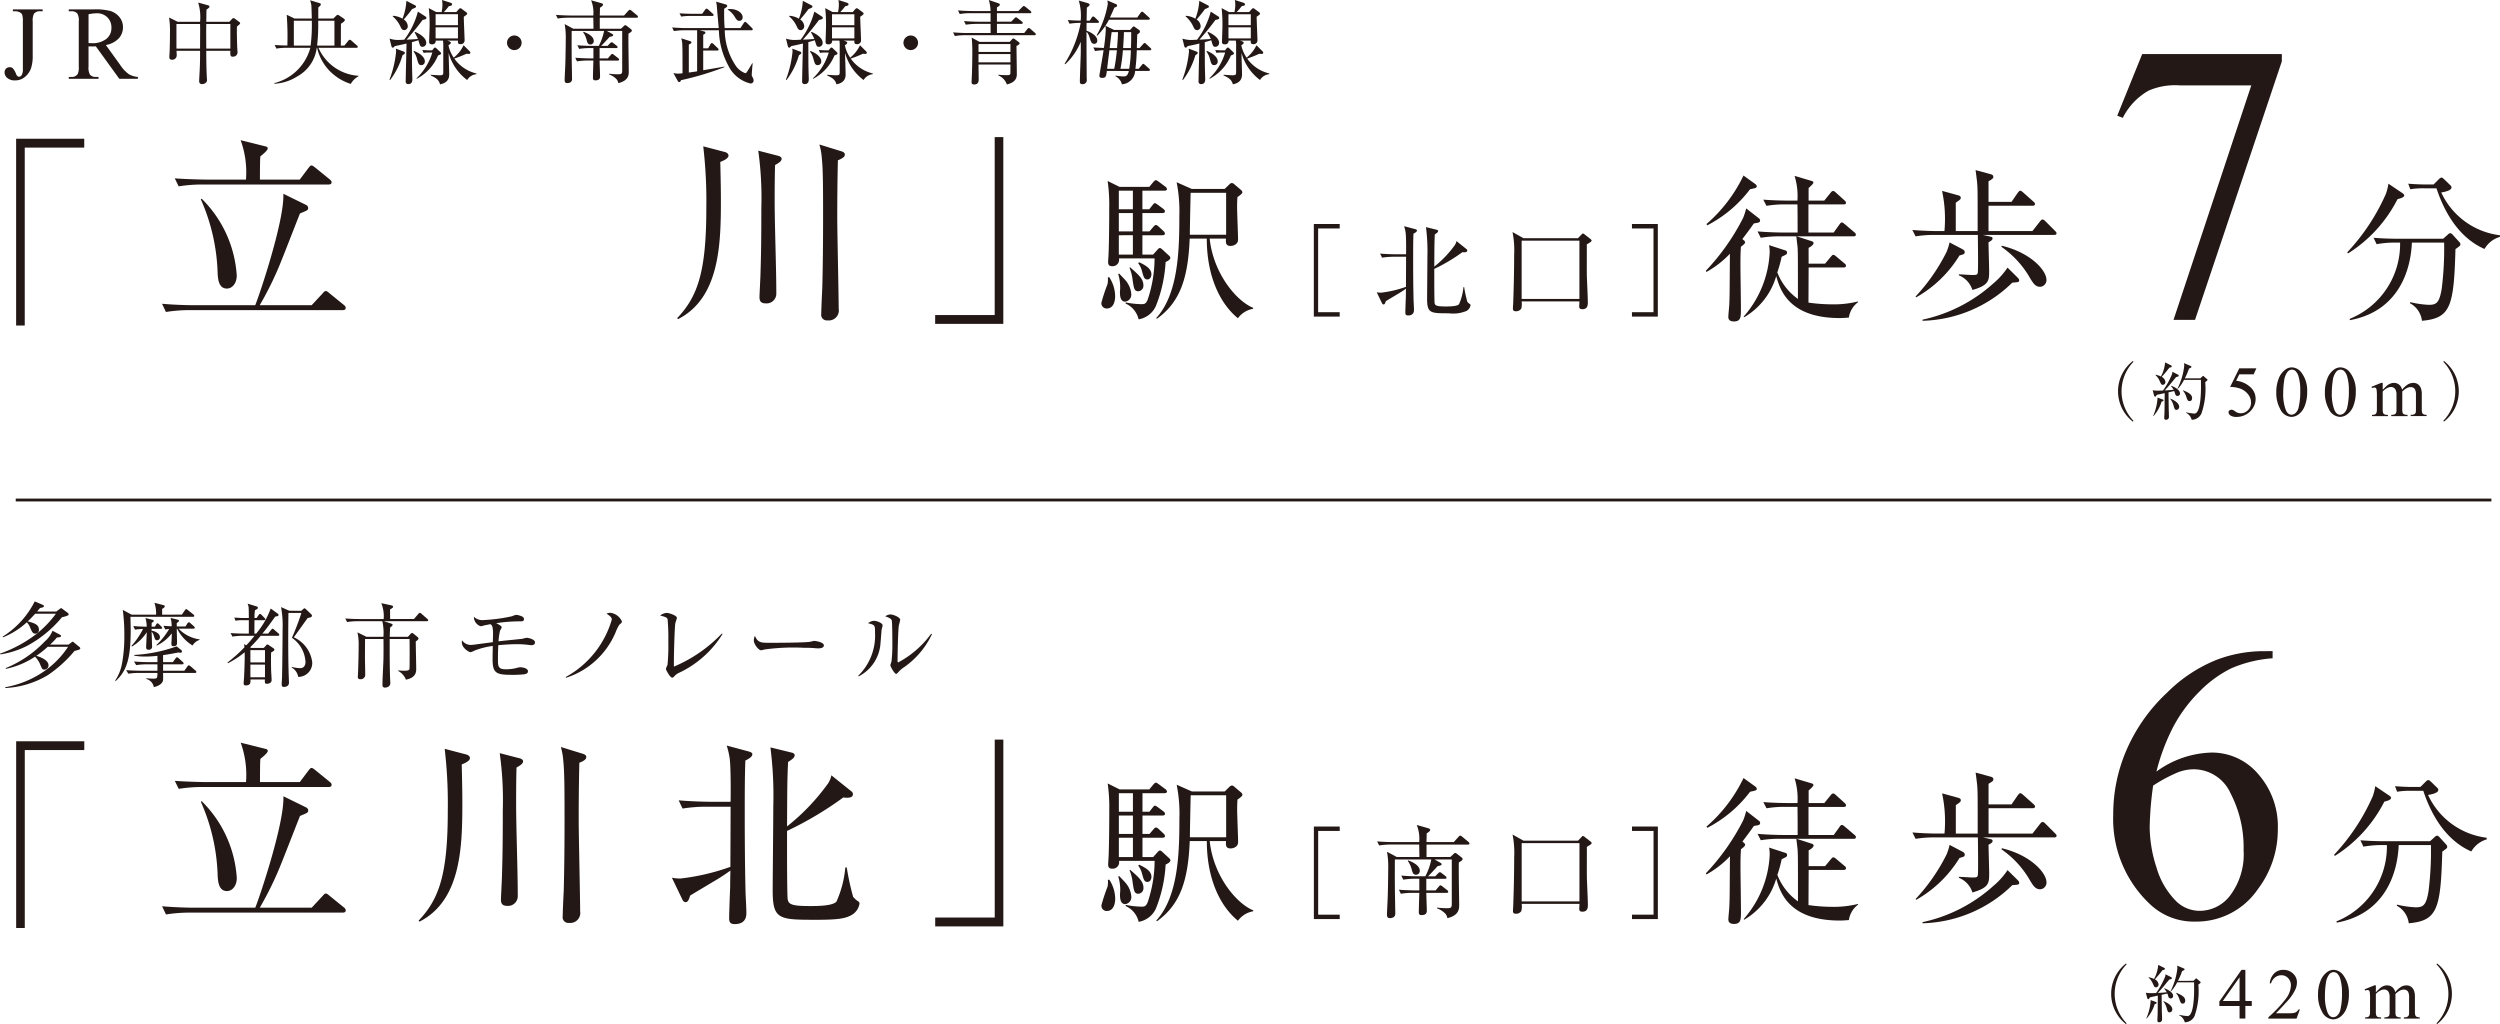 <svg xmlns="http://www.w3.org/2000/svg" viewBox="0 0 219.259 89.822"><defs><style>.cls-1{fill:#231815;}.cls-2{fill:none;stroke:#231815;stroke-miterlimit:10;stroke-width:0.25px;}</style></defs><g id="レイヤー_2" data-name="レイヤー 2"><g id="tonbo"><path class="cls-1" d="M2.173,65.784V81.389H1.417V65.009H7.393v.774Z"/><path class="cls-1" d="M27.337,79.607l.937-1.008c.09-.09.18-.233.288-.233.126,0,.216.09.342.197L30.146,79.571a.388.388,0,0,1,.18.271c0,.162-.144.198-.27.198h-13.374a12.998,12.998,0,0,0-2.124.162l-.343-.721c1.188.108,2.412.126,2.754.126H22.388c.413-1.008,2.573-7.47,2.466-9.773l2.016.99a.316.316,0,0,1,.162.252c0,.197-.072.216-.72.485-.252.63-1.387,3.546-1.566,3.979a28.945,28.945,0,0,1-1.962,4.067ZM26.293,68.592l.756-1.008c.126-.162.198-.234.271-.234.107,0,.216.108.342.198L28.921,68.574c.108.09.162.161.162.252,0,.161-.126.197-.27.197H17.797a13.005,13.005,0,0,0-2.124.162l-.342-.702c1.242.091,2.592.108,2.754.108h3.492a8.305,8.305,0,0,0-.468-3.456l2.16.54c.09.018.216.054.216.18,0,.181-.414.504-.648.702-.036.324-.036,1.746-.036,2.034Zm-8.604,1.674a10.37,10.37,0,0,1,3.078,6.732c0,.72-.414,1.151-.864,1.151-.72,0-.774-.828-.811-1.277a17.105,17.105,0,0,0-1.476-6.553Z"/><path class="cls-1" d="M40.495,67.044c.036,1.404.054,2.592.054,3.275,0,3.78-.054,8.641-3.762,10.513l-.072-.09c1.801-1.891,2.557-4.068,2.557-9.631a41.427,41.427,0,0,0-.271-5.436l1.854.486c.233.054.359.18.359.323C41.215,66.63,41.089,66.809,40.495,67.044Zm4.807.27c-.019.522-.036,1.53-.036,3.097,0,2.268.144,5.886.144,8.153a.854.854,0,0,1-.954.882c-.504,0-.521-.342-.521-.575,0-.181.09-1.836.09-2.106.036-1.26.072-2.322.072-5.706a29.84,29.84,0,0,0-.271-5.004l1.746.45c.162.036.306.144.306.252C45.877,66.918,45.77,67.061,45.302,67.313Zm5.508-.414c-.055,2.448-.055,4.051-.055,5.095,0,1.241.126,6.785.126,7.92a.879.879,0,0,1-.972,1.025.497.497,0,0,1-.558-.575c0-.36.071-1.908.09-2.232.054-2.106.072-4.212.072-6.3,0-3.078-.019-4.194-.108-5.076a5.846,5.846,0,0,0-.216-1.242l1.926.594c.198.055.306.162.306.271C51.421,66.593,51.241,66.719,50.81,66.899Z"/><path class="cls-1" d="M58.928,76.979a4.059,4.059,0,0,0,.737.072,19.397,19.397,0,0,0,4.393-1.026c0-.684.018-3.924.018-5.273H61.987a12.998,12.998,0,0,0-2.124.162l-.342-.721c1.242.108,2.609.126,2.754.126H64.075c.019-.81.019-3.006-.072-3.743a6.528,6.528,0,0,0-.27-1.188l1.944.522c.18.054.306.126.306.216,0,.162-.072.306-.612.576-.054,1.422-.054,2.897-.054,4.806,0,2.286.018,4.554.072,6.822.018.485.071,1.277.071,1.764,0,.792-.558.954-1.025.954-.45,0-.486-.252-.486-.54,0-.432.072-2.322.09-2.7,0-.306,0-.414.019-1.458a16.277,16.277,0,0,1-1.494.972c-.685.414-1.818,1.08-2.034,1.225-.108.342-.198.576-.396.576-.162,0-.253-.145-.324-.307Zm15.336-.899a22.427,22.427,0,0,0,.558,2.573,1.857,1.857,0,0,0,.468.414.21.21,0,0,1,.09.198,1.401,1.401,0,0,1-.701.99c-.522.288-1.099.414-3.078.414-3.294,0-3.834-.019-3.834-2.574,0-.828.054-6.228.054-7.397a33.439,33.439,0,0,0-.252-5.148l1.836.45c.18.036.288.107.288.233,0,.162-.09.288-.576.595-.072,1.62-.072,1.926-.09,5.651a18.701,18.701,0,0,0,3.618-3.798,2.124,2.124,0,0,0,.27-.684l1.729,1.386a.319.319,0,0,1,.162.27c0,.271-.288.36-.847.288a30.405,30.405,0,0,1-4.932,2.935c0,3.204,0,4.193.036,5.706.018.702.144.882,1.98.882.595,0,1.998,0,2.322-.396a9.435,9.435,0,0,0,.774-2.987Z"/><path class="cls-1" d="M82.021,81.246v-.774h5.22V64.866h.756V81.246Z"/><path class="cls-1" d="M97.065,79.897a.457.457,0,0,1-.462-.518,15.613,15.613,0,0,1,.531-1.61,1.803,1.803,0,0,0,.028-.602l.126-.015a3.09,3.09,0,0,1,.519,1.666C97.808,79.198,97.695,79.897,97.065,79.897Zm5.166-4.074a12.173,12.173,0,0,1-.855,3.863,2.034,2.034,0,0,1-1.512,1.162,1.987,1.987,0,0,0-1.148-1.386l.028-.098a7.48,7.48,0,0,0,1.357.153c.28,0,.392-.027.546-.363a11.439,11.439,0,0,0,.617-3.654h-3.123a.565.565,0,0,1-.601.686c-.28,0-.35-.14-.35-.378,0-.084.027-.419.027-.488.057-.883.07-3.319.07-4.284a14.967,14.967,0,0,0-.14-2.323l1.048.518h2.604l.336-.406c.099-.111.169-.182.238-.182.084,0,.154.07.28.154l.546.406a.34.34,0,0,1,.154.223c0,.098-.126.139-.225.139H100.2v1.626h.603l.267-.336c.112-.141.154-.196.224-.196.07,0,.154.07.28.154l.448.336c.069.056.153.126.153.224,0,.125-.126.152-.224.152h-1.751v1.612h.616l.337-.393c.098-.112.154-.168.224-.168.084,0,.141.042.252.14l.42.393a.338.338,0,0,1,.126.224c0,.083-.084.139-.21.139H100.2v1.696h.938l.364-.406c.084-.099.154-.168.225-.168.069,0,.153.056.279.182l.547.504a.263.263,0,0,1,.098.181C102.651,75.627,102.329,75.781,102.231,75.823Zm-3.542,3.473c-.462,0-.462-.588-.462-.882a3.78,3.78,0,0,0-.154-1.54l.084-.042c.098.111.602.616.672.742a2.019,2.019,0,0,1,.393,1.077A.612.612,0,0,1,98.689,79.296Zm.673-9.731H98.128v1.626H99.362Zm0,1.96H98.128v1.612H99.362Zm0,1.946H98.128v1.696H99.362Zm.489,4.915c-.364,0-.406-.238-.519-1.036a3.794,3.794,0,0,0-.266-1.021l.056-.042c.742.644,1.162,1.021,1.162,1.567A.486.486,0,0,1,99.852,78.385Zm.784-1.036c-.28,0-.336-.224-.49-.784a1.777,1.777,0,0,0-.322-.644l.084-.084c.658.308,1.078.602,1.078,1.063C100.985,77.126,100.859,77.349,100.636,77.349Zm9.267,2.576a2.08,2.08,0,0,0-1.33.826c-1.566-1.274-2.729-3.683-2.729-6.986h-1.498c-.14,3.444-.825,5.559-2.869,7.028l-.07-.057c1.961-2.128,2.031-6.033,2.031-8.945a12.903,12.903,0,0,0-.238-2.968l1.328.588h2.886l.405-.393a.338.338,0,0,1,.224-.126c.07,0,.126.028.237.126l.56.477a.288.288,0,0,1,.127.224c0,.098-.267.294-.435.406-.014.238-.028.504-.028.882,0,.448.084,2.408.084,2.842,0,.435-.433.561-.656.561-.447,0-.42-.309-.405-.645H106.096c.321,3.052,2.337,5.475,3.82,6.075Zm-2.364-10.178h-3.109c-.015.531-.07,3.107-.07,3.682h3.18Z"/><path class="cls-1" d="M115.231,80.606V72.489H117.499v.387h-1.89v7.344H117.499v.387Z"/><path class="cls-1" d="M128.749,74.072h-3.636v1.09h2.088l.279-.261c.062-.063.099-.091.152-.091.045,0,.091.027.172.091l.359.279a.245.245,0,0,1,.117.17c0,.09-.18.207-.333.288-.027.594.027,3.213.027,3.743,0,.307,0,.9-1.035,1.144a.736.736,0,0,0-.234-.45,2.012,2.012,0,0,0-.675-.414l.009-.062a7.044,7.044,0,0,0,.9.054c.324,0,.387-.063.387-.387V75.377h-1.512l.513.288c.063.036.108.081.108.136,0,.081-.136.126-.352.162-.18.207-.675.738-.837.892h.63l.243-.252c.063-.063.117-.108.162-.108a.316.316,0,0,1,.171.09l.324.252a.21.21,0,0,1,.09.144c0,.072-.054.09-.135.09h-1.638v1.018h.818l.279-.333c.062-.072.099-.108.153-.108.045,0,.09.036.171.1l.414.324a.21.21,0,0,1,.09.144c0,.054-.045.089-.136.089h-1.79c0,.243.045,1.306.045,1.53,0,.162,0,.423-.469.423-.197,0-.233-.107-.233-.242,0-.271.036-1.468.045-1.711h-.559a6.489,6.489,0,0,0-1.062.081l-.171-.358c.612.054,1.251.062,1.377.062h.414V77.069h-.352a6.349,6.349,0,0,0-1.053.081l-.18-.359c.603.055,1.232.063,1.386.063h.729a5.369,5.369,0,0,0,.521-1.478h-3.195c0,.162-.009,1.162,0,2.377,0,.378.036,2.042.036,2.375,0,.388-.387.396-.485.396-.181,0-.243-.117-.243-.297,0-.198.045-1.089.054-1.27.045-1.07.054-2.663.054-2.717a7.448,7.448,0,0,0-.107-1.539l.854.459h1.989c0-.026-.009-.666-.018-1.09h-2.448a6.452,6.452,0,0,0-1.062.081l-.18-.359c.63.055,1.305.063,1.386.063h2.305a3.243,3.243,0,0,0-.217-1.503l.981.279c.144.045.198.09.198.152,0,.108-.181.226-.307.307,0,.197-.009.504-.018.765h2.394l.405-.45c.072-.072.108-.117.162-.117s.108.045.18.1l.54.449a.234.234,0,0,1,.09.144C128.884,74.045,128.83,74.072,128.749,74.072Zm-4.562,2.646c-.234,0-.297-.171-.369-.44a2.211,2.211,0,0,0-.352-.775l.036-.045c.414.153,1.018.45,1.018.91A.331.331,0,0,1,124.187,76.718Z"/><path class="cls-1" d="M139.172,74.27c.009.459-.01,2.529.009,2.89.009.297.081,1.781.081,2.195,0,.216,0,.604-.486.604-.081,0-.27-.019-.27-.226,0-.054.018-.387.018-.459H133.457a1.832,1.832,0,0,1-.027.621.537.537,0,0,1-.486.243c-.243,0-.252-.144-.252-.243,0-.09.027-.485.027-.566.045-1.18.081-2.772.081-4.158a8.054,8.054,0,0,0-.145-1.98l.963.54h4.779l.279-.288c.081-.081.107-.126.153-.126a.322.322,0,0,1,.161.091l.495.387c.055.045.108.099.108.152C139.595,74.027,139.396,74.144,139.172,74.27Zm-.648-.324H133.457v5.112h5.066Z"/><path class="cls-1" d="M143.132,80.606v-.387h1.89V72.876h-1.89V72.489h2.268v8.117Z"/><path class="cls-1" d="M149.609,76.593a19.635,19.635,0,0,0,3.276-4.647,5.825,5.825,0,0,0,.266-.826l1.134.883a.224.224,0,0,1,.084.182c0,.196-.224.196-.546.253-.224.322-.504.714-1.008,1.37.168.141.238.183.238.28,0,.084-.057.169-.364.393-.042.603-.042,1.148-.042,1.583,0,.601.042,3.304.042,3.85,0,.727,0,1.119-.616,1.119-.252,0-.49-.084-.49-.393,0-.182.084-.979.084-1.132.042-.854.028-1.219.057-4.411a8.524,8.524,0,0,1-2.059,1.596Zm.056-4.101a13.008,13.008,0,0,0,3.248-4.256l1.05.756c.028.028.112.099.112.169,0,.153-.056.168-.588.279a11.024,11.024,0,0,1-3.752,3.164Zm11.158.742.504-.7c.112-.168.168-.183.21-.183.084,0,.141.057.267.154l.825.701c.084.069.141.125.141.209,0,.139-.112.153-.21.153H157.575l1.302.42c.084.028.183.07.183.168,0,.183-.336.378-.435.42v1.388h1.442l.504-.603c.112-.126.14-.168.224-.168.07,0,.112.027.267.154l.7.588c.069.056.14.111.14.209,0,.126-.112.153-.21.153H158.625c0,.196-.014,3.012-.014,3.082a14.904,14.904,0,0,0,2.086.153,8.758,8.758,0,0,0,2.254-.252l.014.057a2.059,2.059,0,0,0-.812,1.356c-.224.014-.462.042-.798.042-4.508,0-5.25-2.533-5.572-3.682a6.173,6.173,0,0,1-2.813,3.611l-.042-.056a9.188,9.188,0,0,0,2.281-5.642,2.883,2.883,0,0,0-.056-.63l1.428.462a.187.187,0,0,1,.154.196.201.201,0,0,1-.07.154c-.056.042-.35.182-.405.21a10.804,10.804,0,0,1-.379,1.371,5.088,5.088,0,0,0,1.807,2.325c0-3.683,0-3.921-.028-4.495-.014-.168-.098-.854-.112-.994h-1.47a9.93,9.93,0,0,0-1.651.126l-.28-.559c.966.084,1.96.098,2.156.098h1.357c0-.826,0-1.709-.014-2.466h-1.078a9.279,9.279,0,0,0-1.638.126l-.28-.544c.868.07,1.736.084,2.156.084h.84a6.066,6.066,0,0,0-.252-2.17l1.456.434c.111.028.195.07.195.168,0,.099-.35.406-.42.463V70.434h1.372l.546-.672c.084-.098.126-.168.225-.168.098,0,.14.042.252.14l.742.672c.069.07.14.126.14.224,0,.125-.126.139-.21.139h-3.08V73.234Z"/><path class="cls-1" d="M180.157,73.443h-6.244l.49.112c.294.07.351.07.351.196,0,.112-.042.168-.351.336,0,.392.056,2.156.056,2.506,0,.84,0,1.26-1.47,1.68a2.033,2.033,0,0,0-1.189-1.288v-.084c.182,0,.994.057,1.162.057.504,0,.504-.015.518-.519.014-.657,0-2.254-.014-2.996h-3.809a10.038,10.038,0,0,0-1.651.126l-.28-.56c.952.084,1.946.098,2.156.098h.657a11.79,11.79,0,0,0-.21-3.527l1.372.378c.21.056.267.111.267.237,0,.112-.042.154-.435.421v2.491h1.918c0-3.149,0-3.5-.027-3.976-.015-.308-.057-.63-.154-1.372l1.288.35c.154.042.266.084.266.238,0,.098,0,.154-.42.393v1.806h2.017l.546-.798c.056-.07.14-.183.224-.183.07,0,.168.084.252.154l.896.798c.084.084.14.126.14.21,0,.141-.112.154-.21.154h-3.864v2.226h3.851l.657-.84c.084-.111.168-.182.225-.182a.458.458,0,0,1,.252.154l.84.84c.098.098.14.153.14.21C180.367,73.429,180.256,73.443,180.157,73.443Zm-7.952,1.694c-.056.028-.224.07-.35.112a10.481,10.481,0,0,1-3.794,3.668l-.056-.07a16.455,16.455,0,0,0,2.716-3.906,5.022,5.022,0,0,0,.266-.84l1.092.574c.126.07.238.126.238.294A.182.182,0,0,1,172.205,75.137Zm4.284,2.492a11.669,11.669,0,0,1-7.868,3.346l-.014-.098a13.485,13.485,0,0,0,6.216-3.178,6.453,6.453,0,0,0,1.246-1.387l.854.84c.111.112.168.183.168.267C177.092,77.588,177.035,77.588,176.489,77.63Zm2.437.364c-.406,0-.603-.309-.868-.742a8.387,8.387,0,0,0-2.534-2.772l.056-.084c2.507.603,3.906,2.143,3.906,2.996A.589.589,0,0,1,178.926,77.994Z"/><path class="cls-1" d="M199.316,57.109v.623a11.131,11.131,0,0,0-3.63.885,10.178,10.178,0,0,0-2.779,2.029,12.841,12.841,0,0,0-2.274,3.041,18.137,18.137,0,0,0-1.507,3.983,8.54,8.54,0,0,1,4.867-1.668,5.32,5.32,0,0,1,4.06,1.887,6.927,6.927,0,0,1,1.719,4.852,8.611,8.611,0,0,1-1.735,5.222,6.517,6.517,0,0,1-5.525,2.863,5.562,5.562,0,0,1-3.975-1.55,10.249,10.249,0,0,1-3.2-7.815,14.164,14.164,0,0,1,1.229-5.828,15.07,15.07,0,0,1,3.512-4.902,12.95,12.95,0,0,1,4.371-2.88,11.683,11.683,0,0,1,3.892-.741Zm-10.478,11.791a29.087,29.087,0,0,0-.303,3.672,11.737,11.737,0,0,0,.598,3.513,6.877,6.877,0,0,0,1.777,3.006,2.967,2.967,0,0,0,2.089.792,3.367,3.367,0,0,0,2.619-1.381,5.995,5.995,0,0,0,1.153-3.942A10.28,10.28,0,0,0,195.627,69.574a3.557,3.557,0,0,0-3.251-2.105,3.988,3.988,0,0,0-1.372.27A13.398,13.398,0,0,0,188.839,68.9Z"/><path class="cls-1" d="M209.115,70.307a12.095,12.095,0,0,1-4.34,4.76l-.07-.098a18.197,18.197,0,0,0,3.389-5.124,4.625,4.625,0,0,0,.224-.896l1.204.812c.069.042.182.126.182.224C209.703,70.153,209.339,70.252,209.115,70.307Zm5.082,4.382c-.14,5.04-.42,6.062-2.94,6.286a2.007,2.007,0,0,0-1.05-1.54l.015-.098a8.739,8.739,0,0,0,1.624.238c.672,0,.938-.154,1.147-1.429a28.478,28.478,0,0,0,.21-4.031H210.375c-.084,2.197-1.021,5.991-5.432,6.804l-.028-.112a7.069,7.069,0,0,0,4.424-6.691h-.405a8.851,8.851,0,0,0-1.652.14l-.266-.561c.867.07,1.722.084,2.142.084h3.962l.378-.336a.413.413,0,0,1,.252-.153c.07,0,.141.069.196.126l.56.616a.364.364,0,0,1,.126.224C214.631,74.382,214.589,74.41,214.197,74.689Zm2.548-.014c-1.498-.644-3.164-2.156-4.214-5.32h-1.12a6.603,6.603,0,0,0-1.176.084l-.182-.489c.63.056,1.245.069,1.525.069h.7l.448-.448c.126-.126.182-.153.252-.153.084,0,.14.069.237.153l.519.505a.247.247,0,0,1,.112.21c0,.279-.645.392-.896.434a6.54,6.54,0,0,0,5.138,3.752l.015.14A2.304,2.304,0,0,0,216.745,74.676Z"/><path class="cls-1" d="M5.432,54.136a10.324,10.324,0,0,1-3.063,2.512,7.72,7.72,0,0,1-2.336.744L0,57.328a11.513,11.513,0,0,0,3.248-1.768A9.388,9.388,0,0,0,4.904,53.825H3.088c-.271.296-.439.464-.656.672.544.144.984.264.984.735a.329.329,0,0,1-.32.344c-.224,0-.304-.184-.456-.543a1.279,1.279,0,0,0-.288-.456A6.835,6.835,0,0,1,.264,55.896l-.04-.056a7.738,7.738,0,0,0,2.824-3.096l.704.304a.136.136,0,0,1,.096.112c0,.08-.063.12-.336.16-.088.111-.136.168-.256.312H4.936l.312-.232c.048-.031.08-.063.112-.063a.191.191,0,0,1,.104.056l.464.345c.04.032.097.096.097.136C6.024,53.961,5.936,54.017,5.432,54.136Zm1.104,2.952a11.052,11.052,0,0,1-2.36,2.136,8.061,8.061,0,0,1-3.704,1.12l-.016-.072A8.598,8.598,0,0,0,4.296,58.56a7.883,7.883,0,0,0,1.672-1.832H4.184a8.849,8.849,0,0,1-1,.792c.064.016,1.072.288,1.072.832a.372.372,0,0,1-.359.376c-.192,0-.208-.056-.4-.52a2.261,2.261,0,0,0-.424-.616A7.257,7.257,0,0,1,.544,58.656l-.056-.056A9.866,9.866,0,0,0,3.944,56.24,2.339,2.339,0,0,0,4.608,55.32l.647.344c.048.024.096.057.096.112,0,.104-.144.12-.359.136a6.14,6.14,0,0,1-.601.624H6.008l.248-.184c.032-.024.08-.072.12-.072s.064.032.104.063l.479.393A.172.172,0,0,1,7.04,56.864C7.04,56.936,6.984,56.984,6.536,57.089Z"/><path class="cls-1" d="M15.952,53.905l.256-.376c.04-.063.072-.104.12-.104s.088.031.168.096l.464.368a.173.173,0,0,1,.08.12c0,.056-.048.088-.12.088H11.439c.009.16.024,1.04.024,1.104,0,2.344-.264,3.584-1.319,4.528l-.048-.032a3.928,3.928,0,0,0,.6-1.479,12.866,12.866,0,0,0,.208-2.48,16.416,16.416,0,0,0-.136-2.248l.768.416H13.688a2.889,2.889,0,0,0-.144-1.04l.8.208c.064.017.104.04.104.104,0,.063-.057.136-.232.224.008.088.008.424,0,.504Zm-4.185,3.536a12.961,12.961,0,0,0,3.721-.752l.408.32a.149.149,0,0,1,.063.12c0,.048-.023.119-.136.119-.04,0-.12-.016-.184-.023-.448.088-.833.16-1.337.231V58.073h.856l.232-.32c.048-.063.08-.104.128-.104a.267.267,0,0,1,.16.088l.352.32a.193.193,0,0,1,.072.136c0,.048-.048.072-.112.072H14.304v.56H16.168l.257-.359c.048-.072.088-.112.128-.112a.303.303,0,0,1,.176.096l.416.36a.192.192,0,0,1,.08.128c0,.048-.04.08-.112.08H14.304c0,.096.008.52,0,.599-.032.408-.56.601-.815.641a.895.895,0,0,0-.664-.712L12.832,59.488c.096.009.52.032.607.032.36,0,.36-.048.368-.503H12.2a5.746,5.746,0,0,0-.944.071l-.191-.312c.543.04,1.119.048,1.231.048h1.512v-.56h-.919a5.65,5.65,0,0,0-.944.072l-.192-.32c.552.048,1.12.056,1.232.056h.823v-.552a10.305,10.305,0,0,1-1.096.063,5.353,5.353,0,0,1-.944-.08ZM11.688,54.905c.248.024.513.048,1.177.057a2.568,2.568,0,0,0-.112-.761l.632.16c.056.017.096.048.096.096,0,.064-.04.097-.176.16,0,.137-.008.185-.008.345H13.584l.111-.185c.049-.08.072-.112.12-.112.04,0,.088.04.145.097l.184.184a.244.244,0,0,1,.08.136c0,.032-.04.072-.128.072h-.8v.159c.304.04.728.24.728.561a.253.253,0,0,1-.24.28c-.167,0-.199-.097-.279-.36a1.069,1.069,0,0,0-.208-.4c.008.2.04,1.248.04,1.272a.273.273,0,0,1-.304.32c-.2,0-.216-.112-.216-.265,0-.023.048-1.072.056-1.272a4.012,4.012,0,0,1-1.304,1.257l-.04-.056A6.582,6.582,0,0,0,12.544,55.16a5.066,5.066,0,0,0-.704.064Zm2.648-.024c.176.016.32.032.721.048a2.732,2.732,0,0,0-.097-.736l.601.15c.071.016.136.048.136.095,0,.063-.072.135-.192.198-.008.071,0,.158,0,.31h.761l.168-.264c.04-.064.08-.104.128-.104s.088.032.151.088l.297.265a.163.163,0,0,1,.071.12c0,.056-.04.088-.111.088H15.664a3.132,3.132,0,0,0,1.84.936v.048a1.107,1.107,0,0,0-.615.488,3.57,3.57,0,0,1-1.353-1.472h-.032c0,.2.024,1.048.024,1.239,0,.104,0,.296-.312.296-.144,0-.184-.08-.184-.224,0-.072.024-.393.024-.457.008-.208.008-.344.008-.448a3.56,3.56,0,0,1-1.329,1.081l-.016-.056a6.39,6.39,0,0,0,1.12-1.409,3.013,3.013,0,0,0-.344.048Z"/><path class="cls-1" d="M21.32,55.761a5.52,5.52,0,0,0-.937.072l-.159-.312c.544.048,1.128.048,1.231.048h.368V54.393h-.504a3.185,3.185,0,0,0-.664.048l-.104-.28c.36.032.713.04.872.04h.4c0-.312-.008-.856-.016-.937a2.016,2.016,0,0,0-.088-.32l.783.24c.064.016.112.048.112.111,0,.097-.056.129-.248.217a3.087,3.087,0,0,0-.04.688h.176l.176-.248c.048-.072.072-.104.12-.104.056,0,.088.024.152.088l.239.249c.048.048.08.08.08.12,0,.063-.048.088-.12.088h-.831c0,.184-.008,1.008-.008,1.176h.16a7.323,7.323,0,0,0,1.27-2.201l.616.448a.137.137,0,0,1,.072.112c0,.112-.088.12-.288.145-.44.616-.776,1.08-1.127,1.496h.504l.264-.328c.056-.063.08-.104.12-.104a.3.3,0,0,1,.144.088l.376.328a.164.164,0,0,1,.072.128c0,.072-.063.08-.12.08H22.864a12.725,12.725,0,0,1-.929,1.016l.104.048h1.097l.208-.231a.146.146,0,0,1,.111-.072.216.216,0,0,1,.12.056l.376.256c.096.064.112.104.112.145,0,.08-.048.112-.288.248-.008.296-.017.871.008,1.679.008.12.04.632.04.736,0,.272-.28.328-.416.328-.192,0-.184-.088-.176-.376H21.968c.008.271.017.52-.416.52-.144,0-.184-.071-.184-.191,0-.064.04-.513.04-.608.008-.16.072-1.439.048-2.111a7.639,7.639,0,0,1-1.456.96l-.056-.057a12.485,12.485,0,0,0,1.496-1.335c-.009-.072-.017-.176-.032-.28l.191.104c.28-.296.424-.464.721-.832ZM21.96,57.017v1.079h1.28v-1.079Zm0,1.271v1.111h1.28V58.289Zm4.464-4.721.185-.16a.161.161,0,0,1,.104-.056c.04,0,.096.063.12.08l.456.433a.225.225,0,0,1,.071.136c0,.112-.128.16-.375.2-.44.608-1.177,1.648-1.217,1.696a2.774,2.774,0,0,1,1.616,2.191,1.222,1.222,0,0,1-1.231,1.279,1.148,1.148,0,0,0-.576-.823l.023-.048a3.327,3.327,0,0,0,.721.104c.472,0,.472-.464.472-.552a2.753,2.753,0,0,0-1.192-2.111,20.957,20.957,0,0,0,.832-2.177H25.296c-.024,1.745-.032,4.136.04,5.864,0,.048.008.144.008.239.008.385-.407.385-.439.385-.136,0-.2-.057-.2-.217,0-.191.032-.512.032-.704.032-1.359.048-4.055.048-4.135a8.832,8.832,0,0,0-.136-1.945l.728.32Z"/><path class="cls-1" d="M37.432,54.481H33.664l.664.216c.048.016.104.048.104.104,0,.064-.056.12-.216.232-.008.128-.024.544-.04.815h1.601l.231-.248c.064-.063.088-.088.128-.088a.268.268,0,0,1,.145.08l.319.256c.064.048.104.096.104.145,0,.104-.152.2-.24.264,0,.376.04,2.057.04,2.4,0,.231,0,.784-.904.952a1.46,1.46,0,0,0-.672-.761V58.793a4.396,4.396,0,0,0,.528.032c.271,0,.432-.032.456-.152.023-.128.016-2.176.008-2.632H34.176c0,.888,0,2.48.032,3.312,0,.089.023.48.023.561,0,.368-.424.392-.456.392a.208.208,0,0,1-.231-.239c0-.673.08-1.752.088-2.425.008-.672.008-.92,0-1.6H32.016c0,.256-.008,1.368-.008,1.6,0,.24.024,1.288.024,1.504a.392.392,0,0,1-.424.425c-.185,0-.225-.097-.225-.2,0-.017,0-.072.008-.16.024-.344.064-1.816.064-2.56a4.828,4.828,0,0,0-.104-1.192l.791.392h1.488a4.809,4.809,0,0,0-.096-1.367H31.384a5.651,5.651,0,0,0-.943.072l-.16-.312c.536.04,1.08.048,1.231.048h2.137a3.063,3.063,0,0,0-.208-1.392l.88.191c.071.017.151.04.151.12,0,.056,0,.088-.264.24,0,.136.008.72.008.84h2.088l.384-.448c.057-.071.089-.096.128-.096a.222.222,0,0,1,.145.08l.512.448c.048.04.08.071.08.128C37.552,54.473,37.488,54.481,37.432,54.481Z"/><path class="cls-1" d="M46.624,56.585c-.08,0-.12-.009-.472-.048a7.753,7.753,0,0,0-.816-.04c-.096,0-.688,0-1.632.088-.024.512-.032.647-.032,1.287,0,.536.024.824.64.824a3.74,3.74,0,0,0,.969-.104,1.146,1.146,0,0,1,.376-.071c.168,0,.647.088.647.352,0,.137-.072.217-.32.265a8.85,8.85,0,0,1-1.048.048c-1.392,0-1.735-.12-1.735-1.36,0-.264.008-.632.016-1.176a7.076,7.076,0,0,0-1.6.408,1.486,1.486,0,0,1-.352.144c-.12,0-.761-.359-.761-.872a1.034,1.034,0,0,1,.017-.176.919.919,0,0,0,.775.408c.12,0,.345-.032.473-.048L43.225,56.32c0-.111.016-.592.016-.688,0-.68-.08-.792-.232-.888-.216.04-.544.104-.624.128a.695.695,0,0,1-.239.048.862.862,0,0,1-.584-.832,1.029,1.029,0,0,0,.8.296,14.67,14.67,0,0,0,2.536-.336c.272-.104.305-.12.384-.12a1.48,1.48,0,0,1,.561.168.26.26,0,0,1,.112.208c0,.192-.177.192-.336.192a13.067,13.067,0,0,0-2.104.16c.152.072.48.231.48.352,0,.072-.049.145-.137.296a5.743,5.743,0,0,0-.136.944c.328-.048,2.024-.208,2.088-.224a3.333,3.333,0,0,1,.393-.088c.048,0,.72.096.72.416C46.921,56.441,46.856,56.585,46.624,56.585Z"/><path class="cls-1" d="M54.303,54.809a4.33,4.33,0,0,0-.319.664A7.056,7.056,0,0,1,49.631,59.449v-.08a8.417,8.417,0,0,0,4.024-5.024c0-.119,0-.231-.464-.527a.841.841,0,0,1,.36-.072,1.285,1.285,0,0,1,.991.752C54.543,54.601,54.519,54.617,54.303,54.809Z"/><path class="cls-1" d="M59.464,59.049a1.382,1.382,0,0,0-.368.312c-.064.064-.097.072-.137.072-.199,0-.56-.696-.56-.768a2.718,2.718,0,0,1,.144-.353,17.789,17.789,0,0,0,.072-2.04,18.804,18.804,0,0,0-.064-1.968c-.056-.144-.199-.208-.655-.319a1.069,1.069,0,0,1,.56-.232c.24,0,.912.232.912.44a4.096,4.096,0,0,1-.136.439c-.072.376-.144,3.096-.128,3.832a12.484,12.484,0,0,0,4.208-2.904l.056.048A8.973,8.973,0,0,1,59.464,59.049Z"/><path class="cls-1" d="M71.76,56.865c-.072,0-.264-.016-.28-.016a7.843,7.843,0,0,0-.903-.032,18.497,18.497,0,0,0-3.52.144c-.024.009-.28.072-.305.072-.208,0-.64-.512-.64-.88a.926.926,0,0,1,.096-.385c.272.608.521.608,1.353.608.552,0,3.151-.008,3.52-.096.048-.008.28-.072.328-.072s.848.088.848.4C72.256,56.857,71.855,56.865,71.76,56.865Z"/><path class="cls-1" d="M77.32,55.232c-.017.185-.08,1.008-.096,1.176A3.518,3.518,0,0,1,75.304,59.32l-.04-.048a4.929,4.929,0,0,0,1.48-3.792c0-.664-.008-.664-.616-.824a.937.937,0,0,1,.528-.208c.208,0,.752.177.752.4C77.408,54.912,77.328,55.176,77.32,55.232Zm1.943,3.304a2.324,2.324,0,0,0-.504.448c-.04.04-.112.12-.16.12-.152,0-.512-.656-.512-.76,0-.057.096-.296.104-.353a12.651,12.651,0,0,0,.072-1.592c0-.296-.008-1.775-.048-1.968-.032-.144-.192-.248-.576-.376a.878.878,0,0,1,.448-.168c.24,0,.864.24.864.479a4.259,4.259,0,0,1-.112.456c-.08.408-.12,2.648-.12,3.136,0,.032,0,.137.056.137a8.509,8.509,0,0,0,2.896-2.521l.063.049A7.343,7.343,0,0,1,79.264,58.536Z"/><path class="cls-1" d="M186.46,89.822a3.371,3.371,0,0,1,0-5.324l.05.077a3.72,3.72,0,0,0,0,5.17Z"/><path class="cls-1" d="M190.41,85.697a.11.11,0,0,1,.071.099c0,.05-.061.082-.23.115-.072.088-.226.27-.462.562-.209.253-.392.456-.54.61.027,0,.49-.022.781-.061a1.489,1.489,0,0,0-.226-.313l.028-.033c.429.165.759.412.759.666a.208.208,0,0,1-.209.225c-.132,0-.188-.065-.236-.253-.006-.016-.028-.093-.061-.176l-.501.11c0,.236.017,1.363.017,1.468.006.11.022.605.022.704a.248.248,0,0,1-.265.236c-.115,0-.148-.071-.148-.165,0-.088.021-.45.021-.527.006-.176.012-.715.017-1.645-.347.076-.621.137-.692.153-.033.056-.089.16-.138.16-.056,0-.088-.066-.1-.1l-.121-.468a1.923,1.923,0,0,0,.391.039c.171,0,.424-.006.512-.011a7.028,7.028,0,0,0,.787-1.425.72.72,0,0,0,.033-.22Zm-2.173,3.618a4.469,4.469,0,0,0,.385-1.605l.451.165c.038.017.077.049.077.077,0,.038-.033.065-.176.12a3.4,3.4,0,0,1-.71,1.26Zm.209-3.613a2.652,2.652,0,0,1,.473.154,3.015,3.015,0,0,0,.363-1.232l.522.259a.104.104,0,0,1,.066.083c0,.082-.082.099-.209.12-.259.33-.297.38-.671.809a.579.579,0,0,1,.324.435.246.246,0,0,1-.226.264c-.127,0-.159-.065-.28-.335a1.492,1.492,0,0,0-.369-.522Zm1.299,2.096c.225.099.774.347.774.721a.251.251,0,0,1-.241.27c-.148,0-.176-.11-.248-.363a1.613,1.613,0,0,0-.302-.605Zm2.628-1.776.165-.154c.027-.027.061-.061.077-.061.022,0,.061.033.077.05l.264.226a.117.117,0,0,1,.05.082c0,.039-.104.115-.203.188a6.585,6.585,0,0,1-.336,2.766.96.96,0,0,1-.853.54.96.96,0,0,0-.5-.622l.005-.033a5.493,5.493,0,0,0,.731.11c.556,0,.583-1.814.583-2.382,0-.093-.005-.483-.005-.577h-1.485a3.096,3.096,0,0,1-.539.786l-.033-.021a5.854,5.854,0,0,0,.595-2.024,1.21,1.21,0,0,0-.028-.209l.595.253a.092.092,0,0,1,.061.077c0,.056-.083.094-.215.154a6.272,6.272,0,0,1-.363.853Zm-1.501,1.051c.522.214.781.39.781.688,0,.132-.066.258-.221.258-.143,0-.187-.061-.308-.439a1.403,1.403,0,0,0-.275-.474Z"/><path class="cls-1" d="M197.488,87.789v.438h-.562v1.105H196.417V88.227h-1.772v-.396l1.942-2.773h.34v2.73Zm-1.071,0V85.711l-1.47,2.078Z"/><path class="cls-1" d="M201.708,88.527l-.294.806h-2.471v-.114a11.15,11.15,0,0,0,1.535-1.624,2.051,2.051,0,0,0,.444-1.152.912.912,0,0,0-.243-.654.779.779,0,0,0-.584-.257.916.916,0,0,0-.555.181,1.052,1.052,0,0,0-.362.53h-.114a1.432,1.432,0,0,1,.396-.877,1.109,1.109,0,0,1,.798-.307,1.181,1.181,0,0,1,.852.328,1.034,1.034,0,0,1,.341.771,1.5,1.5,0,0,1-.148.637,4.189,4.189,0,0,1-.741,1.059q-.769.841-.96,1.013h1.093a2.969,2.969,0,0,0,.468-.024.61.61,0,0,0,.243-.101.657.657,0,0,0,.188-.214Z"/><path class="cls-1" d="M203.299,87.263a3.18,3.18,0,0,1,.217-1.233,1.721,1.721,0,0,1,.574-.771.969.969,0,0,1,.574-.201,1.092,1.092,0,0,1,.864.491,2.597,2.597,0,0,1,.479,1.649,3.24,3.24,0,0,1-.211,1.238,1.636,1.636,0,0,1-.535.739,1.099,1.099,0,0,1-.629.23,1.155,1.155,0,0,1-.997-.707A2.876,2.876,0,0,1,203.299,87.263Zm.605.077a3.946,3.946,0,0,0,.213,1.411c.117.308.293.461.525.461a.544.544,0,0,0,.346-.15.95.95,0,0,0,.271-.502,6.088,6.088,0,0,0,.143-1.497,4.109,4.109,0,0,0-.148-1.195,1.062,1.062,0,0,0-.287-.503.472.472,0,0,0-.306-.103.485.485,0,0,0-.374.188,1.573,1.573,0,0,0-.303.806A7.48,7.48,0,0,0,203.904,87.341Z"/><path class="cls-1" d="M208.371,87.023q.309-.309.364-.355a1.122,1.122,0,0,1,.3-.183.845.845,0,0,1,.317-.064.705.705,0,0,1,.457.154.763.763,0,0,1,.257.448,2.089,2.089,0,0,1,.537-.486.958.958,0,0,1,.451-.116.705.705,0,0,1,.399.116.766.766,0,0,1,.276.378,1.683,1.683,0,0,1,.068.562v1.217a1.125,1.125,0,0,0,.04.365.264.264,0,0,0,.114.115.571.571,0,0,0,.271.048v.111H210.829v-.111h.059a.489.489,0,0,0,.284-.071.273.273,0,0,0,.102-.157,1.886,1.886,0,0,0,.013-.3v-1.217a1.039,1.039,0,0,0-.083-.487.42.42,0,0,0-.387-.198.735.735,0,0,0-.329.082,1.798,1.798,0,0,0-.399.305l-.006.034.006.133v1.349a1.165,1.165,0,0,0,.032.361.262.262,0,0,0,.122.119.695.695,0,0,0,.306.048v.111h-1.43v-.111a.653.653,0,0,0,.322-.056.285.285,0,0,0,.122-.167,1.586,1.586,0,0,0,.016-.306v-1.217a.926.926,0,0,0-.102-.497.436.436,0,0,0-.38-.197.68.68,0,0,0-.33.09,1.262,1.262,0,0,0-.396.306v1.516a1.059,1.059,0,0,0,.038.361.276.276,0,0,0,.114.126.751.751,0,0,0,.308.041v.111h-1.399v-.111a.636.636,0,0,0,.272-.041.276.276,0,0,0,.117-.133,1.036,1.036,0,0,0,.04-.354V87.613a3.937,3.937,0,0,0-.027-.603.246.246,0,0,0-.068-.141.195.195,0,0,0-.127-.038.588.588,0,0,0-.207.046l-.046-.111.853-.346h.133Z"/><path class="cls-1" d="M213.738,89.822l-.049-.077a3.72,3.72,0,0,0,0-5.17l.049-.077a3.37,3.37,0,0,1,0,5.324Z"/><line class="cls-2" x1="1.38" y1="43.853" x2="218.505" y2="43.853"/><path class="cls-1" d="M2.17,12.943V28.549H1.414V12.169H7.388v.774Z"/><path class="cls-1" d="M27.334,26.767l.936-1.008c.09-.09.18-.233.288-.233.126,0,.216.09.342.197l1.242,1.008a.389.389,0,0,1,.181.271c0,.162-.145.198-.271.198h-13.374a12.998,12.998,0,0,0-2.124.162l-.343-.721c1.188.108,2.412.126,2.754.126h5.419c.413-1.008,2.573-7.47,2.466-9.773l2.016.99a.316.316,0,0,1,.162.252c0,.197-.072.216-.72.485-.252.63-1.386,3.546-1.565,3.979a28.962,28.962,0,0,1-1.963,4.067ZM26.289,15.751l.756-1.008c.127-.162.199-.234.271-.234.108,0,.216.108.343.198l1.26,1.026c.107.09.162.161.162.252,0,.161-.127.197-.271.197H17.793a12.988,12.988,0,0,0-2.123.162l-.342-.702c1.241.091,2.592.108,2.754.108h3.492a8.298,8.298,0,0,0-.469-3.456l2.16.54c.09.018.216.054.216.18,0,.181-.414.504-.647.702-.037.324-.037,1.746-.037,2.034ZM17.685,17.425a10.37,10.37,0,0,1,3.078,6.732c0,.72-.414,1.151-.864,1.151-.72,0-.774-.828-.81-1.277a17.127,17.127,0,0,0-1.477-6.553Z"/><path class="cls-1" d="M63.171,14.203c.036,1.404.054,2.592.054,3.275,0,3.78-.054,8.641-3.762,10.513l-.072-.09c1.8-1.891,2.556-4.068,2.556-9.631a41.427,41.427,0,0,0-.27-5.436l1.854.486c.234.054.36.18.36.323C63.891,13.789,63.765,13.969,63.171,14.203Zm4.807.27c-.019.522-.037,1.53-.037,3.097,0,2.268.145,5.886.145,8.153a.854.854,0,0,1-.954.882c-.504,0-.522-.342-.522-.575,0-.181.09-1.836.09-2.106.037-1.26.072-2.322.072-5.706a29.946,29.946,0,0,0-.27-5.004l1.746.45c.162.036.306.144.306.252C68.553,14.077,68.445,14.221,67.978,14.473Zm5.508-.414c-.055,2.448-.055,4.051-.055,5.095,0,1.241.126,6.785.126,7.92a.879.879,0,0,1-.972,1.025.497.497,0,0,1-.559-.575c0-.36.072-1.908.09-2.232.055-2.106.072-4.212.072-6.3,0-3.078-.018-4.194-.107-5.076a5.896,5.896,0,0,0-.217-1.242l1.927.594c.198.055.306.162.306.271C74.097,13.753,73.918,13.879,73.486,14.059Z"/><path class="cls-1" d="M82.017,28.405v-.774h5.221V12.025h.756V28.405Z"/><path class="cls-1" d="M97.061,27.057a.457.457,0,0,1-.462-.518,15.853,15.853,0,0,1,.531-1.61,1.806,1.806,0,0,0,.029-.602l.125-.015a3.09,3.09,0,0,1,.519,1.666C97.803,26.357,97.691,27.057,97.061,27.057Zm5.166-4.074a12.173,12.173,0,0,1-.855,3.863,2.034,2.034,0,0,1-1.512,1.162,1.987,1.987,0,0,0-1.148-1.386l.029-.098a7.464,7.464,0,0,0,1.357.153c.279,0,.391-.027.545-.363a11.439,11.439,0,0,0,.617-3.654h-3.123a.565.565,0,0,1-.601.686c-.28,0-.35-.14-.35-.378,0-.084.028-.419.028-.488.056-.883.07-3.319.07-4.284a14.864,14.864,0,0,0-.141-2.323l1.049.518h2.604l.336-.406c.099-.111.169-.182.238-.182.084,0,.154.07.281.154l.545.406a.34.34,0,0,1,.154.223c0,.098-.126.139-.225.139h-1.932v1.626h.602l.267-.336c.112-.141.154-.196.224-.196.07,0,.154.07.28.154l.448.336c.07.056.154.126.154.224,0,.125-.127.152-.225.152h-1.75V20.296h.615l.337-.393c.099-.112.154-.168.224-.168.084,0,.141.042.252.14l.42.393a.34.34,0,0,1,.127.224c0,.083-.084.139-.211.139h-1.764v1.696h.938l.365-.406c.084-.099.154-.168.224-.168s.153.056.28.182l.546.504a.263.263,0,0,1,.098.181C102.647,22.786,102.326,22.94,102.227,22.982Zm-3.542,3.473c-.462,0-.462-.588-.462-.882a3.78,3.78,0,0,0-.154-1.54l.085-.042c.098.111.602.616.672.742a2.015,2.015,0,0,1,.392,1.077A.611.611,0,0,1,98.685,26.455Zm.673-9.731H98.125v1.626H99.358Zm0,1.96H98.125V20.296H99.358Zm0,1.946H98.125v1.696H99.358Zm.489,4.915c-.364,0-.406-.238-.518-1.036a3.835,3.835,0,0,0-.267-1.021l.056-.042c.742.644,1.162,1.021,1.162,1.567A.486.486,0,0,1,99.847,25.545Zm.784-1.036c-.28,0-.336-.224-.49-.784a1.779,1.779,0,0,0-.321-.644l.084-.084c.658.308,1.078.602,1.078,1.063C100.982,24.285,100.855,24.509,100.631,24.509ZM109.898,27.085a2.08,2.08,0,0,0-1.33.826c-1.566-1.274-2.729-3.683-2.729-6.986h-1.499c-.14,3.444-.825,5.559-2.868,7.028l-.07-.057c1.96-2.128,2.03-6.033,2.03-8.945a12.903,12.903,0,0,0-.238-2.968l1.329.588h2.885l.406-.393a.336.336,0,0,1,.223-.126c.07,0,.126.028.238.126l.559.477a.288.288,0,0,1,.127.224c0,.098-.266.294-.434.406-.015.238-.029.504-.029.882,0,.448.084,2.408.084,2.842,0,.435-.433.561-.656.561-.447,0-.42-.309-.405-.645h-1.429c.322,3.052,2.337,5.475,3.82,6.075Zm-2.363-10.178H104.424c-.015.531-.07,3.107-.07,3.682h3.181Z"/><path class="cls-1" d="M115.227,27.766V19.648h2.269v.387h-1.891v7.344h1.891v.387Z"/><path class="cls-1" d="M120.744,25.633a2.005,2.005,0,0,0,.369.036,9.696,9.696,0,0,0,2.196-.513c0-.343.009-1.962.009-2.638H122.274a6.494,6.494,0,0,0-1.062.081l-.172-.359c.621.054,1.306.062,1.377.062h.9c.01-.404.01-1.503-.035-1.872a3.299,3.299,0,0,0-.136-.594l.972.261c.09.027.153.063.153.108,0,.081-.036.153-.306.288-.027.711-.027,1.449-.027,2.402,0,1.144.01,2.277.036,3.411.009.243.036.64.036.883,0,.396-.279.477-.514.477-.225,0-.242-.126-.242-.271,0-.216.035-1.16.045-1.35,0-.153,0-.207.009-.729a8.258,8.258,0,0,1-.747.485c-.342.207-.909.54-1.018.612-.053.171-.098.288-.197.288-.081,0-.126-.072-.162-.153Zm7.668-.45a11.222,11.222,0,0,0,.279,1.287.924.924,0,0,0,.234.207.106.106,0,0,1,.045.1.699.699,0,0,1-.352.494,3.013,3.013,0,0,1-1.539.207c-1.646,0-1.916-.009-1.916-1.286,0-.414.026-3.114.026-3.699a16.723,16.723,0,0,0-.126-2.574l.918.225c.09.019.145.055.145.117,0,.081-.045.145-.289.297-.035.811-.035.963-.045,2.826a9.37,9.37,0,0,0,1.81-1.898,1.079,1.079,0,0,0,.136-.343l.863.693a.157.157,0,0,1,.081.135c0,.135-.144.181-.423.145a15.131,15.131,0,0,1-2.467,1.467c0,1.602,0,2.097.019,2.853.009.352.072.441.99.441.297,0,.999,0,1.161-.198a4.709,4.709,0,0,0,.387-1.494Z"/><path class="cls-1" d="M139.168,21.43c.009.459-.01,2.529.009,2.89.009.297.081,1.781.081,2.195,0,.216,0,.604-.486.604-.08,0-.27-.019-.27-.226,0-.054.018-.387.018-.459h-5.066a1.832,1.832,0,0,1-.027.621.536.536,0,0,1-.486.243c-.242,0-.252-.144-.252-.243,0-.09.027-.485.027-.566.045-1.18.081-2.772.081-4.158a8.121,8.121,0,0,0-.144-1.98l.963.54h4.779l.278-.288c.081-.081.108-.126.153-.126a.328.328,0,0,1,.162.091l.494.387c.055.045.108.099.108.152C139.59,21.187,139.392,21.304,139.168,21.43Zm-.648-.324h-5.066v5.112h5.066Z"/><path class="cls-1" d="M143.128,27.766v-.387h1.89V20.035h-1.89v-.387h2.269v8.117Z"/><path class="cls-1" d="M149.605,23.752a19.606,19.606,0,0,0,3.276-4.647,5.701,5.701,0,0,0,.266-.826l1.134.883a.224.224,0,0,1,.084.182c0,.196-.224.196-.545.253-.225.322-.505.714-1.009,1.37.168.141.238.183.238.28,0,.084-.056.169-.364.393-.042.603-.042,1.148-.042,1.583,0,.601.042,3.304.042,3.85,0,.727,0,1.119-.615,1.119-.252,0-.49-.084-.49-.393,0-.182.084-.979.084-1.132.041-.855.027-1.219.056-4.411a8.548,8.548,0,0,1-2.058,1.596Zm.057-4.101a13.038,13.038,0,0,0,3.248-4.256l1.049.756c.029.028.113.099.113.169,0,.153-.057.168-.588.279a11.035,11.035,0,0,1-3.753,3.164Zm11.158.742.504-.7c.111-.168.168-.183.209-.183.084,0,.141.057.267.154l.825.701c.084.069.141.125.141.209,0,.139-.111.153-.21.153h-4.983l1.301.42c.084.028.183.07.183.168,0,.183-.336.378-.435.42V23.124h1.442l.505-.603c.111-.126.139-.168.223-.168.07,0,.113.027.267.154l.7.588c.07.056.14.111.14.209,0,.126-.112.153-.21.153h-3.066c0,.196-.014,3.012-.014,3.082a14.904,14.904,0,0,0,2.086.153,8.759,8.759,0,0,0,2.254-.252l.014.057a2.059,2.059,0,0,0-.811,1.356c-.225.014-.463.042-.799.042-4.508,0-5.25-2.533-5.572-3.682a6.173,6.173,0,0,1-2.813,3.611l-.042-.056a9.182,9.182,0,0,0,2.281-5.642A2.965,2.965,0,0,0,155.15,21.499l1.428.462a.187.187,0,0,1,.153.196.203.203,0,0,1-.069.154c-.057.042-.351.182-.406.21a10.803,10.803,0,0,1-.379,1.371,5.101,5.101,0,0,0,1.807,2.325c0-3.683,0-3.921-.027-4.495-.015-.168-.099-.855-.113-.994h-1.469a9.935,9.935,0,0,0-1.652.126l-.28-.559c.966.084,1.96.098,2.156.098h1.358c0-.826,0-1.709-.015-2.466h-1.078a9.279,9.279,0,0,0-1.638.126l-.28-.544c.868.07,1.736.084,2.156.084h.84a6.066,6.066,0,0,0-.252-2.17l1.456.434c.111.028.195.07.195.168,0,.099-.35.406-.42.463v1.105h1.373l.545-.672c.084-.098.127-.168.225-.168s.141.042.252.14l.742.672c.07.07.14.126.14.224,0,.125-.126.139-.21.139H158.607v2.466Z"/><path class="cls-1" d="M180.154,20.603h-6.244l.49.112c.293.07.35.07.35.196,0,.112-.042.168-.35.336,0,.392.055,2.156.055,2.506,0,.84,0,1.26-1.469,1.68a2.035,2.035,0,0,0-1.19-1.288v-.084c.183,0,.994.057,1.162.057.504,0,.504-.015.518-.519.015-.657,0-2.254-.014-2.996h-3.808a10.042,10.042,0,0,0-1.652.126l-.28-.56c.952.084,1.946.098,2.156.098h.657a11.844,11.844,0,0,0-.209-3.527l1.371.378c.211.056.267.111.267.237,0,.112-.042.154-.435.421V20.267h1.918c0-3.149,0-3.5-.027-3.976-.014-.308-.057-.63-.154-1.372l1.288.35c.154.042.267.084.267.238,0,.098,0,.154-.42.393v1.806h2.016l.546-.798c.056-.07.14-.183.224-.183.07,0,.168.084.252.154l.896.798c.084.084.14.126.14.21,0,.141-.112.154-.21.154H174.4V20.267h3.85l.658-.84c.084-.111.168-.182.224-.182a.458.458,0,0,1,.252.154l.84.84c.099.098.14.153.14.21C180.363,20.589,180.252,20.603,180.154,20.603Zm-7.953,1.694c-.055.028-.223.07-.35.112a10.474,10.474,0,0,1-3.794,3.668l-.056-.07a16.455,16.455,0,0,0,2.716-3.906,4.93,4.93,0,0,0,.267-.84l1.092.574c.125.07.238.126.238.294A.183.183,0,0,1,172.201,22.297Zm4.285,2.492a11.672,11.672,0,0,1-7.869,3.346l-.014-.098a13.488,13.488,0,0,0,6.217-3.178,6.505,6.505,0,0,0,1.246-1.387l.854.84c.111.112.168.183.168.267C177.087,24.747,177.031,24.747,176.486,24.789Zm2.436.364c-.406,0-.602-.309-.868-.742a8.387,8.387,0,0,0-2.534-2.772l.057-.084c2.506.603,3.906,2.143,3.906,2.996A.59.59,0,0,1,178.921,25.153Z"/><path class="cls-1" d="M187.879,4.74h12.246v.64l-7.613,22.673H190.625l6.822-20.566h-6.283a5.89,5.89,0,0,0-2.711.454,5.657,5.657,0,0,0-2.275,2.393l-.488-.186Z"/><path class="cls-1" d="M210.271,17.467a12.088,12.088,0,0,1-4.34,4.76l-.07-.098a18.174,18.174,0,0,0,3.389-5.124,4.625,4.625,0,0,0,.224-.895l1.204.812c.07.042.182.126.182.224C210.859,17.312,210.496,17.411,210.271,17.467Zm5.082,4.382c-.14,5.04-.42,6.062-2.939,6.286a2.01,2.01,0,0,0-1.051-1.54l.015-.098a8.749,8.749,0,0,0,1.624.238c.672,0,.938-.154,1.148-1.429a28.319,28.319,0,0,0,.209-4.031h-2.828c-.084,2.197-1.021,5.991-5.432,6.804l-.027-.112a7.07,7.07,0,0,0,4.424-6.691h-.406a8.864,8.864,0,0,0-1.652.14l-.266-.561c.867.07,1.722.084,2.143.084H214.275l.379-.336a.413.413,0,0,1,.252-.153c.069,0,.14.069.195.126l.561.616a.362.362,0,0,1,.125.224C215.787,21.541,215.746,21.569,215.353,21.849Zm2.549-.014c-1.498-.644-3.164-2.156-4.215-5.32H212.568a6.608,6.608,0,0,0-1.177.084l-.182-.489c.63.056,1.245.069,1.526.069h.699l.448-.448c.126-.126.183-.153.252-.153.084,0,.14.069.237.153l.519.505a.247.247,0,0,1,.112.21c0,.279-.645.392-.896.434a6.54,6.54,0,0,0,5.139,3.752l.014.14A2.301,2.301,0,0,0,217.902,21.835Z"/><path class="cls-1" d="M1.13.988v-.166H3.741v.166h-.221a.642.642,0,0,0-.543.221,1.36,1.36,0,0,0-.108.691V4.878a3.409,3.409,0,0,1-.15,1.114,1.736,1.736,0,0,1-.519.743,1.319,1.319,0,0,1-.89.317.986.986,0,0,1-.664-.209.619.619,0,0,1-.243-.479.448.448,0,0,1,.112-.332.485.485,0,0,1,.346-.14.392.392,0,0,1,.259.095,1.51,1.51,0,0,1,.289.503c.069.161.158.242.266.242A.289.289,0,0,0,1.901,6.585a.95.95,0,0,0,.105-.525V1.9a2.017,2.017,0,0,0-.059-.611.406.406,0,0,0-.188-.193.831.831,0,0,0-.408-.107Z"/><path class="cls-1" d="M12.091,6.913h-1.626L8.404,4.065c-.153.006-.277.009-.373.009-.039,0-.081-.001-.126-.002-.045-.002-.092-.004-.14-.007V5.835a1.239,1.239,0,0,0,.126.714.642.642,0,0,0,.513.198H8.641v.166H6.032v-.166h.23a.611.611,0,0,0,.552-.252A1.406,1.406,0,0,0,6.908,5.835V1.9a1.245,1.245,0,0,0-.126-.715.662.662,0,0,0-.52-.197h-.23v-.166H8.251a5.26,5.26,0,0,1,1.431.142,1.639,1.639,0,0,1,.782.521,1.358,1.358,0,0,1,.32.905,1.426,1.426,0,0,1-.365.975,2.069,2.069,0,0,1-1.135.584l1.258,1.747a3.113,3.113,0,0,0,.741.8,1.864,1.864,0,0,0,.809.252ZM7.765,3.782c.058,0,.106.001.148.002.042.002.076.003.104.003a1.975,1.975,0,0,0,1.313-.378A1.206,1.206,0,0,0,9.773,2.448a1.255,1.255,0,0,0-.356-.928,1.278,1.278,0,0,0-.945-.356,3.992,3.992,0,0,0-.706.085Z"/><path class="cls-1" d="M20.778,2.328c-.016.696.024,1.64.024,1.728s.032.48.032.561a.392.392,0,0,1-.432.352c-.208,0-.208-.136-.2-.512h-2.112c0,.168,0,1.376.048,2.296,0,.08.017.224.017.232a.306.306,0,0,1-.072.239.502.502,0,0,1-.36.152c-.256,0-.256-.208-.256-.296,0-.032.008-.168.008-.208.072-1.208.072-1.576.072-2.416H15.483c0,.064.016.32.016.376a.391.391,0,0,1-.416.408c-.232,0-.232-.168-.232-.265,0-.136.024-.304.024-.392.017-.456.032-1.152.032-1.704a7.529,7.529,0,0,0-.08-1.344l.761.376h1.959a4.311,4.311,0,0,0-.168-1.688l.864.24c.063.017.128.057.128.112,0,.072-.064.136-.256.264-.017.168-.017.92-.024,1.072h2.024l.24-.256a.193.193,0,0,1,.111-.064.232.232,0,0,1,.145.057l.344.256c.048.032.104.08.104.136C21.058,2.104,20.955,2.192,20.778,2.328Zm-3.231-.224H15.475V4.264h2.071c0-.192.008-1.439.008-1.543C17.554,2.584,17.554,2.297,17.546,2.104Zm2.656,0h-2.112c0,.144-.008.479-.008.688,0,.216.008,1.24.008,1.472h2.112Z"/><path class="cls-1" d="M30.763,7.36A4.5,4.5,0,0,1,29.003,6.312a4.264,4.264,0,0,1-1.191-2.12h-.032A3.325,3.325,0,0,1,26.067,6.704a4.11,4.11,0,0,1-2,.641l-.008-.057a4.368,4.368,0,0,0,3.16-3.096H25.187a4.964,4.964,0,0,0-.944.072l-.152-.32c.225.016.513.04,1.112.048a26.028,26.028,0,0,0-.056-2.696l.68.328h1.52C27.339,1.368,27.323.6,27.299.408c-.008-.064-.088-.336-.096-.384l.815.248c.088.023.12.056.12.128,0,.063-.12.176-.217.239-.008.152-.008.849-.008.984h1.328l.216-.216c.072-.072.12-.104.16-.104s.088.024.192.097l.344.231c.056.04.088.08.088.12,0,.072-.023.129-.336.328-.008.248-.008.736-.008.992,0,.128,0,.488-.008.928h.312l.345-.424c.048-.064.088-.088.128-.088a.25.25,0,0,1,.151.08l.473.416a.177.177,0,0,1,.08.136c0,.048-.04.072-.12.072H27.931a4.113,4.113,0,0,0,3.52,2.456l.008.032A1.756,1.756,0,0,0,30.763,7.36ZM25.771,1.816V4h1.472a14.845,14.845,0,0,0,.104-2.184Zm3.56,0H27.907A16.34,16.34,0,0,1,27.811,4h1.52Z"/><path class="cls-1" d="M34.156,6.992a9.286,9.286,0,0,0,.584-2.456,1.501,1.501,0,0,0-.024-.271l.704.264c.032.016.088.04.088.104,0,.072-.023.089-.208.217a6.539,6.539,0,0,1-1.088,2.168Zm3.184-5.528a.127.127,0,0,1,.056.111c0,.097-.08.12-.336.177-.271.368-.696.928-1.407,1.729.04-.009.583-.024.999-.064a4.639,4.639,0,0,0-.288-.568l.04-.056c.433.184.977.536.977.952a.331.331,0,0,1-.32.36c-.2,0-.216-.064-.368-.576-.12.04-.256.08-.567.168.008,1.104,0,1.672.016,2.352,0,.144.024.76.024.888,0,.12,0,.44-.36.44a.211.211,0,0,1-.224-.248c0-.368.063-2.784.072-3.312-.2.049-.456.112-1.024.225-.112.12-.12.136-.184.136-.057,0-.097-.056-.112-.112l-.168-.68a2.412,2.412,0,0,0,.744.12c.048,0,.479-.016.544-.024A7.044,7.044,0,0,0,36.651,1.016Zm-2.872-.08a1.893,1.893,0,0,1,.832.256A5.026,5.026,0,0,0,35.643.072l.769.399a.128.128,0,0,1,.079.104c0,.08-.071.111-.352.224-.288.392-.392.512-.728.912a.745.745,0,0,1,.352.567.337.337,0,0,1-.304.368c-.2,0-.271-.168-.328-.288a2.544,2.544,0,0,0-.688-.92ZM36.315,4.473c.536.191.944.567.944.895a.309.309,0,0,1-.304.344c-.225,0-.265-.128-.385-.56a1.647,1.647,0,0,0-.304-.632Zm1.24.136a1.825,1.825,0,0,0-.399.032l-.112-.257c.296.024.536.032.607.032H37.9l.151-.184c.017-.017.057-.064.104-.064a.241.241,0,0,1,.12.072l.319.304c.032.032.088.08.088.137,0,.063-.023.096-.264.184a4.082,4.082,0,0,1-1.872,2.048l-.016-.048A5.153,5.153,0,0,0,37.916,4.608Zm1.664-1.048.144.048c.057.016.177.064.177.144,0,.097-.145.177-.208.208a2.843,2.843,0,0,0,.464,1.097,3.161,3.161,0,0,0,.864-1.088l.552.552a.172.172,0,0,1,.04.104c0,.017-.008.104-.128.104-.024,0-.128-.008-.208-.017a10.966,10.966,0,0,1-1.072.425,3.293,3.293,0,0,0,1.937,1.304v.064a1.075,1.075,0,0,0-.809.512,4.446,4.446,0,0,1-1.624-2.376c0,.296.048,1.6.048,1.864,0,.191,0,.743-.8.888-.088-.256-.176-.504-.824-.776l.009-.063c.128.016.664.048.768.048.32,0,.328-.064.328-.304V4.136a3.558,3.558,0,0,0-.024-.575h-.64a.293.293,0,0,1-.32.328c-.176,0-.256-.064-.256-.208,0-.112.04-1.16.04-1.377a12.652,12.652,0,0,0-.072-1.592l.648.344H38.731A2.99,2.99,0,0,0,38.803.392a1.838,1.838,0,0,0-.04-.392l.752.239C39.579.264,39.651.296,39.651.376c0,.104-.08.128-.288.168a5.786,5.786,0,0,1-.432.512h1.088l.217-.248a.248.248,0,0,1,.136-.088.242.242,0,0,1,.12.056l.376.28c.048.032.104.088.104.137,0,.071-.031.088-.296.279,0,.328.072,1.872.072,2.049a.334.334,0,0,1-.376.352c-.216,0-.216-.128-.208-.312ZM38.204,1.248v.96h1.96v-.96Zm1.96,2.12V2.4h-1.96v.968Z"/><path class="cls-1" d="M45.108,4.393a.64.64,0,1,1,.64-.641A.642.642,0,0,1,45.108,4.393Z"/><path class="cls-1" d="M55.836,1.553H52.602v.968h1.856l.248-.231c.057-.057.088-.08.137-.08.04,0,.08.023.151.08l.32.248a.218.218,0,0,1,.104.151c0,.08-.16.185-.297.256-.023.528.024,2.856.024,3.328,0,.271,0,.8-.92,1.016a.656.656,0,0,0-.208-.399,1.786,1.786,0,0,0-.601-.368l.008-.057a6.06,6.06,0,0,0,.801.049c.288,0,.344-.057.344-.345V2.713H53.226l.456.256c.057.032.097.072.097.12,0,.072-.12.111-.312.144-.16.185-.601.656-.744.792h.561l.216-.224c.056-.057.104-.096.144-.096a.279.279,0,0,1,.152.079l.288.225a.187.187,0,0,1,.08.128c0,.063-.048.08-.12.08H52.587v.903h.728l.249-.296c.056-.063.088-.096.136-.096.04,0,.08.032.152.088l.367.288a.187.187,0,0,1,.08.128c0,.048-.04.08-.119.08H52.587c0,.216.04,1.16.04,1.359,0,.145,0,.377-.416.377-.176,0-.208-.097-.208-.217,0-.239.032-1.304.04-1.52h-.496a5.657,5.657,0,0,0-.944.072l-.151-.32c.544.048,1.111.056,1.224.056h.368V4.217h-.312a5.631,5.631,0,0,0-.936.072l-.16-.32c.536.048,1.096.056,1.232.056h.647a4.749,4.749,0,0,0,.464-1.312H50.138c0,.144-.008,1.031,0,2.111,0,.336.032,1.816.032,2.112,0,.344-.344.352-.432.352-.16,0-.216-.104-.216-.264,0-.176.04-.968.048-1.128.04-.952.048-2.368.048-2.416A6.685,6.685,0,0,0,49.523,2.112l.759.408h1.769c0-.023-.008-.592-.016-.968H49.859a5.711,5.711,0,0,0-.944.072l-.16-.32c.561.048,1.16.056,1.231.056h2.049A2.896,2.896,0,0,0,51.842.024l.872.248c.128.04.176.08.176.136,0,.097-.16.2-.272.272,0,.176-.008.448-.016.68H54.731l.36-.399c.063-.064.096-.104.144-.104s.096.04.16.088l.479.4a.206.206,0,0,1,.08.128C55.955,1.528,55.907,1.553,55.836,1.553ZM51.779,3.904c-.208,0-.265-.151-.328-.392a1.952,1.952,0,0,0-.312-.688l.032-.04c.368.136.904.399.904.808A.295.295,0,0,1,51.779,3.904Z"/><path class="cls-1" d="M65.803,7.32A2.924,2.924,0,0,1,63.876,5.752a6.8,6.8,0,0,1-.825-3.096H61.354l.385.096c.088.024.128.057.128.112,0,.064-.049.104-.192.184V4.24H62.106l.209-.368c.031-.056.063-.096.111-.096.057,0,.097.04.152.088l.368.352a.225.225,0,0,1,.08.145c0,.048-.048.072-.128.072H61.674V6.16c.24-.04,1.32-.225,1.545-.265.096-.016.128-.023.304-.056v.056a25.819,25.819,0,0,1-3.792,1.137c-.056.128-.096.168-.168.168-.048,0-.088-.04-.12-.096l-.384-.696a2.025,2.025,0,0,0,.416.048,3.272,3.272,0,0,0,.384-.032c0-1.68,0-2.199-.024-2.592a1.82,1.82,0,0,0-.088-.472l.76.24c.08.023.136.056.136.111,0,.057-.056.12-.231.2V6.36c.2-.024.496-.064.728-.104V2.656H60.051a5.361,5.361,0,0,0-.944.072l-.16-.32c.496.04.992.056,1.232.056h2.855c-.048-.615-.088-.943-.16-1.848a2.326,2.326,0,0,0-.072-.473l.856.248c.08.024.12.072.12.12A.15.15,0,0,1,63.691.648a2.065,2.065,0,0,0-.176.119,16.434,16.434,0,0,0,.04,1.696h1.384l.288-.439c.048-.072.088-.104.128-.104s.088.04.145.088l.439.432a.225.225,0,0,1,.08.145c0,.04-.04.072-.112.072H63.563a5.739,5.739,0,0,0,1.024,3.192,1.741,1.741,0,0,0,.775.567c.08,0,.088-.016.217-.216.048-.08.264-.416.384-.647l.056.008c-.04.208-.088.96-.088.991,0,.097.016.12.104.28a.442.442,0,0,1,.057.2A.256.256,0,0,1,65.803,7.32ZM62.466,1.4h-2.04a4.383,4.383,0,0,0-.68.056L59.595,1.168c.487.032.84.04.959.04h1.032l.256-.353c.048-.071.088-.096.128-.096.048,0,.088.032.152.088l.384.345a.176.176,0,0,1,.08.136C62.587,1.376,62.539,1.4,62.466,1.4Zm2.377.432c-.168,0-.248-.111-.384-.319a1.852,1.852,0,0,0-.633-.665v-.04A2.02,2.02,0,0,1,64.044.792c.632,0,1.088.36,1.088.721A.294.294,0,0,1,64.843,1.832Z"/><path class="cls-1" d="M68.923,6.992a9.286,9.286,0,0,0,.584-2.456,1.501,1.501,0,0,0-.024-.271l.704.264c.032.016.088.04.088.104,0,.072-.023.089-.208.217a6.539,6.539,0,0,1-1.088,2.168ZM72.107,1.464a.127.127,0,0,1,.056.111c0,.097-.08.12-.336.177-.271.368-.696.928-1.407,1.729.04-.009.583-.024.999-.064a4.639,4.639,0,0,0-.288-.568l.04-.056c.433.184.977.536.977.952a.331.331,0,0,1-.32.36c-.2,0-.216-.064-.368-.576-.12.04-.256.08-.567.168.008,1.104,0,1.672.016,2.352,0,.144.024.76.024.888,0,.12,0,.44-.36.44a.211.211,0,0,1-.224-.248c0-.368.063-2.784.072-3.312-.2.049-.456.112-1.024.225-.112.12-.12.136-.184.136-.057,0-.097-.056-.112-.112l-.168-.68a2.412,2.412,0,0,0,.744.12c.048,0,.479-.016.544-.024a7.044,7.044,0,0,0,1.199-2.464ZM69.235,1.384a1.893,1.893,0,0,1,.832.256A5.026,5.026,0,0,0,70.411.072l.769.399a.128.128,0,0,1,.079.104c0,.08-.071.111-.352.224-.288.392-.392.512-.728.912a.745.745,0,0,1,.352.567.337.337,0,0,1-.304.368c-.2,0-.271-.168-.328-.288a2.544,2.544,0,0,0-.688-.92Zm1.848,3.089c.536.191.944.567.944.895a.309.309,0,0,1-.304.344c-.225,0-.265-.128-.385-.56a1.647,1.647,0,0,0-.304-.632Zm1.24.136a1.825,1.825,0,0,0-.399.032l-.112-.257c.296.024.536.032.607.032h.249l.151-.184c.017-.017.057-.064.104-.064a.241.241,0,0,1,.12.072l.319.304c.032.032.088.08.088.137,0,.063-.023.096-.264.184A4.082,4.082,0,0,1,71.315,6.912l-.016-.048A5.153,5.153,0,0,0,72.683,4.608ZM73.987,3.561l.144.048c.057.016.177.064.177.144,0,.097-.145.177-.208.208a2.843,2.843,0,0,0,.464,1.097,3.161,3.161,0,0,0,.864-1.088l.552.552a.172.172,0,0,1,.04.104c0,.017-.008.104-.128.104-.024,0-.128-.008-.208-.017a10.967,10.967,0,0,1-1.072.425,3.293,3.293,0,0,0,1.937,1.304v.064a1.075,1.075,0,0,0-.809.512,4.446,4.446,0,0,1-1.624-2.376c0,.296.048,1.6.048,1.864,0,.191,0,.743-.8.888-.088-.256-.176-.504-.824-.776l.009-.063c.128.016.664.048.768.048.32,0,.328-.064.328-.304V4.136a3.558,3.558,0,0,0-.024-.575h-.64a.293.293,0,0,1-.32.328c-.176,0-.256-.064-.256-.208,0-.112.04-1.16.04-1.377a12.654,12.654,0,0,0-.072-1.592l.648.344h.479A2.99,2.99,0,0,0,73.571.392a1.839,1.839,0,0,0-.04-.392l.752.239c.063.024.136.057.136.137,0,.104-.08.128-.288.168a5.786,5.786,0,0,1-.432.512h1.088l.217-.248a.248.248,0,0,1,.136-.088.242.242,0,0,1,.12.056l.376.28c.048.032.104.088.104.137,0,.071-.031.088-.296.279,0,.328.072,1.872.072,2.049a.334.334,0,0,1-.376.352c-.216,0-.216-.128-.208-.312Zm-1.016-2.312v.96h1.96v-.96Zm1.96,2.12V2.4h-1.96v.968Z"/><path class="cls-1" d="M79.877,4.393A.64.64,0,1,1,80.516,3.752.642.642,0,0,1,79.877,4.393Z"/><path class="cls-1" d="M90.715,3.088H84.683a5.519,5.519,0,0,0-.937.072l-.16-.32c.496.04.984.056,1.225.056h2.072l-.008-.8H85.651a5.658,5.658,0,0,0-.944.072l-.159-.32c.552.048,1.119.056,1.231.056h1.097V1.16H85.115a4.909,4.909,0,0,0-.943.072L84.019.912c.544.048,1.112.056,1.224.056h1.633A3.829,3.829,0,0,0,86.723,0l.8.271c.104.032.168.08.168.129,0,.063-.04.128-.256.247V.968h1.872L89.651.624c.072-.072.104-.096.145-.096s.088.031.168.096l.408.328a.206.206,0,0,1,.08.128c0,.056-.049.08-.12.08H87.435v.743h1.248l.288-.296c.064-.063.104-.088.136-.088a.265.265,0,0,1,.145.08l.368.288a.186.186,0,0,1,.079.128c0,.048-.048.08-.119.08H87.435v.8h2.393l.271-.344c.056-.072.088-.096.128-.096a.265.265,0,0,1,.145.079l.392.345a.177.177,0,0,1,.08.128C90.843,3.071,90.788,3.088,90.715,3.088Zm-1.568.944c.008.392.032,2.128.032,2.479,0,.376-.16.721-.872.896a1.353,1.353,0,0,0-.76-.8V6.552a6.947,6.947,0,0,0,.696.04c.216,0,.328,0,.368-.12.008-.023.008-.728.008-.815H85.819c0,.2.016,1.072.016,1.256s0,.496-.392.496c-.232,0-.232-.128-.232-.208,0-.024,0-.056.009-.256.04-.656.056-1.832.056-2.496a11.536,11.536,0,0,0-.056-1.152l.688.376h2.648l.192-.216c.056-.064.096-.08.128-.08.04,0,.072.016.151.072l.305.231c.063.049.088.08.088.137C89.42,3.88,89.307,3.952,89.147,4.032Zm-.527-.168H85.819v.688h2.801Zm0,.88H85.819v.72h2.801Z"/><path class="cls-1" d="M96.259,2.008h-.96c-.008.352-.008.392-.008.688.528.184.944.512.944.855a.267.267,0,0,1-.256.296c-.248,0-.305-.2-.376-.432-.129-.424-.2-.521-.312-.616,0,1.304.008,2.608.016,3.913,0,.048.009.248.009.287a.356.356,0,0,1-.36.385c-.208,0-.248-.08-.248-.256,0-.408.08-2.249.08-2.577v-.888a5.598,5.598,0,0,1-1.368,1.977L93.372,5.584a10.269,10.269,0,0,0,1.408-3.576,5.547,5.547,0,0,0-.977.072l-.159-.32c.432.032.647.04,1.136.048a4.68,4.68,0,0,0-.168-1.76l.8.231c.096.032.152.08.152.137,0,.08-.152.191-.24.248-.008.079-.017.855-.024,1.151h.272l.176-.271c.04-.064.072-.097.128-.097a.209.209,0,0,1,.145.08l.279.265c.048.048.08.08.08.128C96.379,1.992,96.316,2.008,96.259,2.008Zm4.584,2.4H99.7c-.017.576-.057,1.112-.12,1.624h.288l.271-.328c.057-.072.088-.104.128-.104.032,0,.072.023.145.088l.368.328c.056.048.071.08.071.12,0,.08-.071.088-.119.088H99.555a1.238,1.238,0,0,1-1.16,1.168,1.08,1.08,0,0,0-.567-.704l.008-.057a5.142,5.142,0,0,0,.695.072c.16,0,.368,0,.473-.479H97.076c-.064.464-.08.607-.408.607-.112,0-.248-.023-.248-.184a2.97,2.97,0,0,1,.048-.32c.177-1.032.265-1.56.32-1.92a4.773,4.773,0,0,0-.744.072l-.16-.32c.264.023.328.023.928.048,0-.024.008-.016.008-.032a15.478,15.478,0,0,0,.161-1.56,1.234,1.234,0,0,0-.04-.353,5.851,5.851,0,0,1-.697.864l-.063-.031A8.654,8.654,0,0,0,97.155.368a1.3,1.3,0,0,0-.04-.328l.729.305c.048.023.128.056.128.144S97.899.608,97.731.672c-.12.288-.232.536-.384.864h2.393l.296-.416c.048-.063.096-.096.128-.096.04,0,.08.023.144.08l.456.416a.173.173,0,0,1,.08.12c0,.08-.08.088-.12.088H97.259a4.526,4.526,0,0,1-.312.527l.752.368h1.415l.209-.231c.048-.049.071-.072.104-.072s.056.008.12.056l.336.24a.213.213,0,0,1,.097.152c0,.096-.104.168-.24.256-.008.168-.032,1-.032,1.191H99.94l.312-.344c.064-.072.08-.096.128-.096a.205.205,0,0,1,.145.08l.367.344c.057.056.08.08.08.12C100.971,4.4,100.891,4.408,100.843,4.408Zm-3.544,0c-.032.256-.176,1.393-.2,1.624h.624a16.403,16.403,0,0,0,.232-1.624Zm.2-1.592c-.04.224-.152,1.199-.177,1.399h.648c.024-.319.088-1.119.08-1.399ZM98.483,4.408a13.812,13.812,0,0,1-.216,1.624h.768a11.424,11.424,0,0,0,.145-1.624Zm.088-1.592c0,.208-.016.64-.072,1.399h.688c.024-.607.024-1.04.024-1.399Z"/><path class="cls-1" d="M103.692,6.992a9.286,9.286,0,0,0,.584-2.456,1.501,1.501,0,0,0-.024-.271l.704.264c.032.016.088.04.088.104,0,.072-.023.089-.208.217a6.539,6.539,0,0,1-1.088,2.168Zm3.184-5.528a.127.127,0,0,1,.056.111c0,.097-.08.12-.336.177-.271.368-.696.928-1.407,1.729.04-.009.583-.024.999-.064a4.641,4.641,0,0,0-.288-.568l.04-.056c.433.184.977.536.977.952a.331.331,0,0,1-.32.36c-.2,0-.216-.064-.368-.576-.12.04-.256.08-.567.168.008,1.104,0,1.672.016,2.352,0,.144.024.76.024.888,0,.12,0,.44-.36.44a.211.211,0,0,1-.224-.248c0-.368.063-2.784.072-3.312-.2.049-.456.112-1.024.225-.112.12-.12.136-.184.136-.057,0-.097-.056-.112-.112l-.168-.68a2.412,2.412,0,0,0,.744.12c.048,0,.479-.016.544-.024a7.044,7.044,0,0,0,1.199-2.464Zm-2.872-.08a1.893,1.893,0,0,1,.832.256,5.026,5.026,0,0,0,.344-1.567l.769.399a.128.128,0,0,1,.079.104c0,.08-.071.111-.352.224-.288.392-.392.512-.728.912a.745.745,0,0,1,.352.567.337.337,0,0,1-.304.368c-.2,0-.271-.168-.328-.288a2.544,2.544,0,0,0-.688-.92Zm1.848,3.089c.536.191.944.567.944.895a.309.309,0,0,1-.304.344c-.225,0-.265-.128-.385-.56a1.647,1.647,0,0,0-.304-.632Zm1.24.136a1.825,1.825,0,0,0-.399.032l-.112-.257c.296.024.536.032.607.032h.249l.151-.184c.017-.017.057-.064.104-.064a.241.241,0,0,1,.12.072l.319.304c.032.032.088.08.088.137,0,.063-.023.096-.264.184a4.082,4.082,0,0,1-1.872,2.048l-.016-.048a5.154,5.154,0,0,0,1.384-2.256Zm1.664-1.048.144.048c.057.016.177.064.177.144,0,.097-.145.177-.208.208a2.843,2.843,0,0,0,.464,1.097,3.161,3.161,0,0,0,.864-1.088l.552.552a.171.171,0,0,1,.04.104c0,.017-.008.104-.128.104-.024,0-.128-.008-.208-.017a10.966,10.966,0,0,1-1.072.425A3.293,3.293,0,0,0,111.316,6.44v.064a1.076,1.076,0,0,0-.809.512,4.446,4.446,0,0,1-1.624-2.376c0,.296.048,1.6.048,1.864,0,.191,0,.743-.8.888-.088-.256-.176-.504-.824-.776l.009-.063c.128.016.664.048.768.048.32,0,.328-.064.328-.304V4.136a3.557,3.557,0,0,0-.024-.575h-.64a.293.293,0,0,1-.32.328c-.176,0-.256-.064-.256-.208,0-.112.04-1.16.04-1.377a12.654,12.654,0,0,0-.072-1.592l.648.344h.479a2.991,2.991,0,0,0,.072-.664,1.838,1.838,0,0,0-.04-.392l.752.239c.063.024.136.057.136.137,0,.104-.08.128-.288.168a5.783,5.783,0,0,1-.432.512h1.088l.217-.248a.248.248,0,0,1,.136-.088.243.243,0,0,1,.12.056l.376.28c.048.032.104.088.104.137,0,.071-.031.088-.296.279,0,.328.072,1.872.072,2.049a.334.334,0,0,1-.376.352c-.216,0-.216-.128-.208-.312Zm-1.016-2.312v.96h1.96v-.96Zm1.96,2.12V2.4h-1.96v.968Z"/><path class="cls-1" d="M187.063,36.981a3.37,3.37,0,0,1,0-5.324l.049.077a3.72,3.72,0,0,0,0,5.17Z"/><path class="cls-1" d="M191.012,32.856a.111.111,0,0,1,.072.099c0,.05-.061.082-.231.115-.071.088-.226.27-.462.562-.209.253-.391.456-.539.61.027,0,.489-.022.781-.061a1.53,1.53,0,0,0-.226-.313l.027-.033c.429.165.759.412.759.666a.208.208,0,0,1-.209.225c-.132,0-.187-.065-.236-.253-.006-.016-.027-.093-.061-.176l-.5.11c0,.236.017,1.363.017,1.468.005.11.021.605.021.704a.248.248,0,0,1-.265.236c-.115,0-.148-.071-.148-.165,0-.088.022-.45.022-.527.005-.176.011-.715.017-1.645-.347.076-.622.137-.693.153-.033.056-.088.16-.138.16-.055,0-.088-.066-.099-.1l-.121-.468a1.915,1.915,0,0,0,.391.039c.17,0,.424-.006.512-.011a6.963,6.963,0,0,0,.786-1.425.691.691,0,0,0,.033-.22Zm-2.173,3.618a4.452,4.452,0,0,0,.386-1.605l.45.165c.039.017.077.049.077.077,0,.038-.032.065-.176.12a3.384,3.384,0,0,1-.709,1.26Zm.209-3.613a2.662,2.662,0,0,1,.474.154,3.045,3.045,0,0,0,.363-1.232l.522.259a.104.104,0,0,1,.066.083c0,.082-.083.099-.209.12-.259.33-.298.38-.672.809a.579.579,0,0,1,.324.435.245.245,0,0,1-.226.264c-.126,0-.159-.065-.28-.335a1.492,1.492,0,0,0-.368-.522Zm1.299,2.096c.226.099.775.347.775.721a.252.252,0,0,1-.242.27c-.148,0-.176-.11-.247-.363a1.598,1.598,0,0,0-.303-.605Zm2.629-1.776.165-.154c.027-.027.061-.061.077-.061.021,0,.061.033.076.05l.265.226a.121.121,0,0,1,.05.082c0,.039-.104.115-.204.188a6.585,6.585,0,0,1-.336,2.766.96.96,0,0,1-.852.54.959.959,0,0,0-.501-.622l.006-.033a5.468,5.468,0,0,0,.731.11c.555,0,.583-1.814.583-2.382,0-.093-.006-.483-.006-.577h-1.484a3.124,3.124,0,0,1-.539.786l-.033-.021a5.846,5.846,0,0,0,.594-2.024,1.313,1.313,0,0,0-.027-.209l.594.253a.092.092,0,0,1,.061.077c0,.056-.082.094-.215.154a6.228,6.228,0,0,1-.362.853Zm-1.502,1.051c.522.214.781.39.781.688,0,.132-.066.258-.22.258-.144,0-.188-.061-.309-.439a1.416,1.416,0,0,0-.274-.474Z"/><path class="cls-1" d="M197.893,32.305l-.24.525h-1.26l-.275.562A2.201,2.201,0,0,1,197.415,34a1.366,1.366,0,0,1,.411.988,1.394,1.394,0,0,1-.135.611,1.637,1.637,0,0,1-.338.479,1.711,1.711,0,0,1-.454.318,1.669,1.669,0,0,1-.729.17.928.928,0,0,1-.548-.128.36.36,0,0,1-.172-.283.201.201,0,0,1,.071-.152.247.247,0,0,1,.179-.066.366.366,0,0,1,.141.024,1.294,1.294,0,0,1,.205.127.825.825,0,0,0,.47.16.87.87,0,0,0,.635-.273.902.902,0,0,0,.273-.665,1.166,1.166,0,0,0-.244-.709,1.569,1.569,0,0,0-.673-.508,2.714,2.714,0,0,0-.918-.16l.804-1.628Z"/><path class="cls-1" d="M199.639,34.423a3.199,3.199,0,0,1,.216-1.233,1.735,1.735,0,0,1,.574-.77.971.971,0,0,1,.574-.201,1.095,1.095,0,0,1,.865.491,2.597,2.597,0,0,1,.479,1.649,3.26,3.26,0,0,1-.21,1.238,1.63,1.63,0,0,1-.536.739,1.097,1.097,0,0,1-.628.23,1.156,1.156,0,0,1-.998-.707A2.886,2.886,0,0,1,199.639,34.423Zm.605.077a3.924,3.924,0,0,0,.213,1.411q.176.461.524.461a.544.544,0,0,0,.346-.15.944.944,0,0,0,.272-.502,6.095,6.095,0,0,0,.142-1.497,4.076,4.076,0,0,0-.148-1.195,1.046,1.046,0,0,0-.287-.503.468.468,0,0,0-.306-.103.483.483,0,0,0-.373.188,1.573,1.573,0,0,0-.303.806A7.481,7.481,0,0,0,200.245,34.5Z"/><path class="cls-1" d="M203.902,34.423a3.199,3.199,0,0,1,.216-1.233,1.735,1.735,0,0,1,.574-.77.971.971,0,0,1,.574-.201,1.095,1.095,0,0,1,.865.491A2.597,2.597,0,0,1,206.61,34.358a3.26,3.26,0,0,1-.21,1.238,1.63,1.63,0,0,1-.536.739,1.097,1.097,0,0,1-.628.23,1.156,1.156,0,0,1-.998-.707A2.886,2.886,0,0,1,203.902,34.423Zm.605.077a3.924,3.924,0,0,0,.213,1.411q.176.461.524.461a.544.544,0,0,0,.346-.15.944.944,0,0,0,.272-.502,6.095,6.095,0,0,0,.142-1.497,4.076,4.076,0,0,0-.148-1.195,1.046,1.046,0,0,0-.287-.503.468.468,0,0,0-.306-.103.483.483,0,0,0-.373.188,1.573,1.573,0,0,0-.303.806A7.481,7.481,0,0,0,204.507,34.5Z"/><path class="cls-1" d="M208.973,34.183q.309-.309.364-.355a1.123,1.123,0,0,1,.3-.183.85.85,0,0,1,.318-.064.709.709,0,0,1,.457.154.762.762,0,0,1,.256.448,2.09,2.09,0,0,1,.538-.486.951.951,0,0,1,.45-.116.708.708,0,0,1,.4.116.772.772,0,0,1,.276.378,1.715,1.715,0,0,1,.067.562v1.217a1.125,1.125,0,0,0,.04.365.269.269,0,0,0,.114.115.573.573,0,0,0,.272.048v.111h-1.396v-.111h.059a.485.485,0,0,0,.284-.071.269.269,0,0,0,.103-.157,2.089,2.089,0,0,0,.012-.3v-1.217a1.027,1.027,0,0,0-.083-.487.418.418,0,0,0-.386-.198.735.735,0,0,0-.329.082,1.799,1.799,0,0,0-.4.305l-.006.034.006.133v1.349a1.153,1.153,0,0,0,.033.361.258.258,0,0,0,.122.119.693.693,0,0,0,.306.048v.111h-1.43v-.111a.653.653,0,0,0,.322-.056.289.289,0,0,0,.122-.167,1.678,1.678,0,0,0,.016-.306v-1.217a.916.916,0,0,0-.103-.497.433.433,0,0,0-.38-.197.686.686,0,0,0-.33.09,1.262,1.262,0,0,0-.396.306v1.516a1.027,1.027,0,0,0,.039.361.266.266,0,0,0,.114.126.742.742,0,0,0,.307.041v.111h-1.398v-.111a.631.631,0,0,0,.271-.041.266.266,0,0,0,.117-.133,1.005,1.005,0,0,0,.041-.354V34.772a3.89,3.89,0,0,0-.028-.603.246.246,0,0,0-.068-.141.19.19,0,0,0-.126-.038.583.583,0,0,0-.207.046l-.046-.111.852-.346h.133Z"/><path class="cls-1" d="M214.341,36.981l-.05-.077a3.72,3.72,0,0,0,0-5.17l.05-.077a3.371,3.371,0,0,1,0,5.324Z"/></g></g></svg>